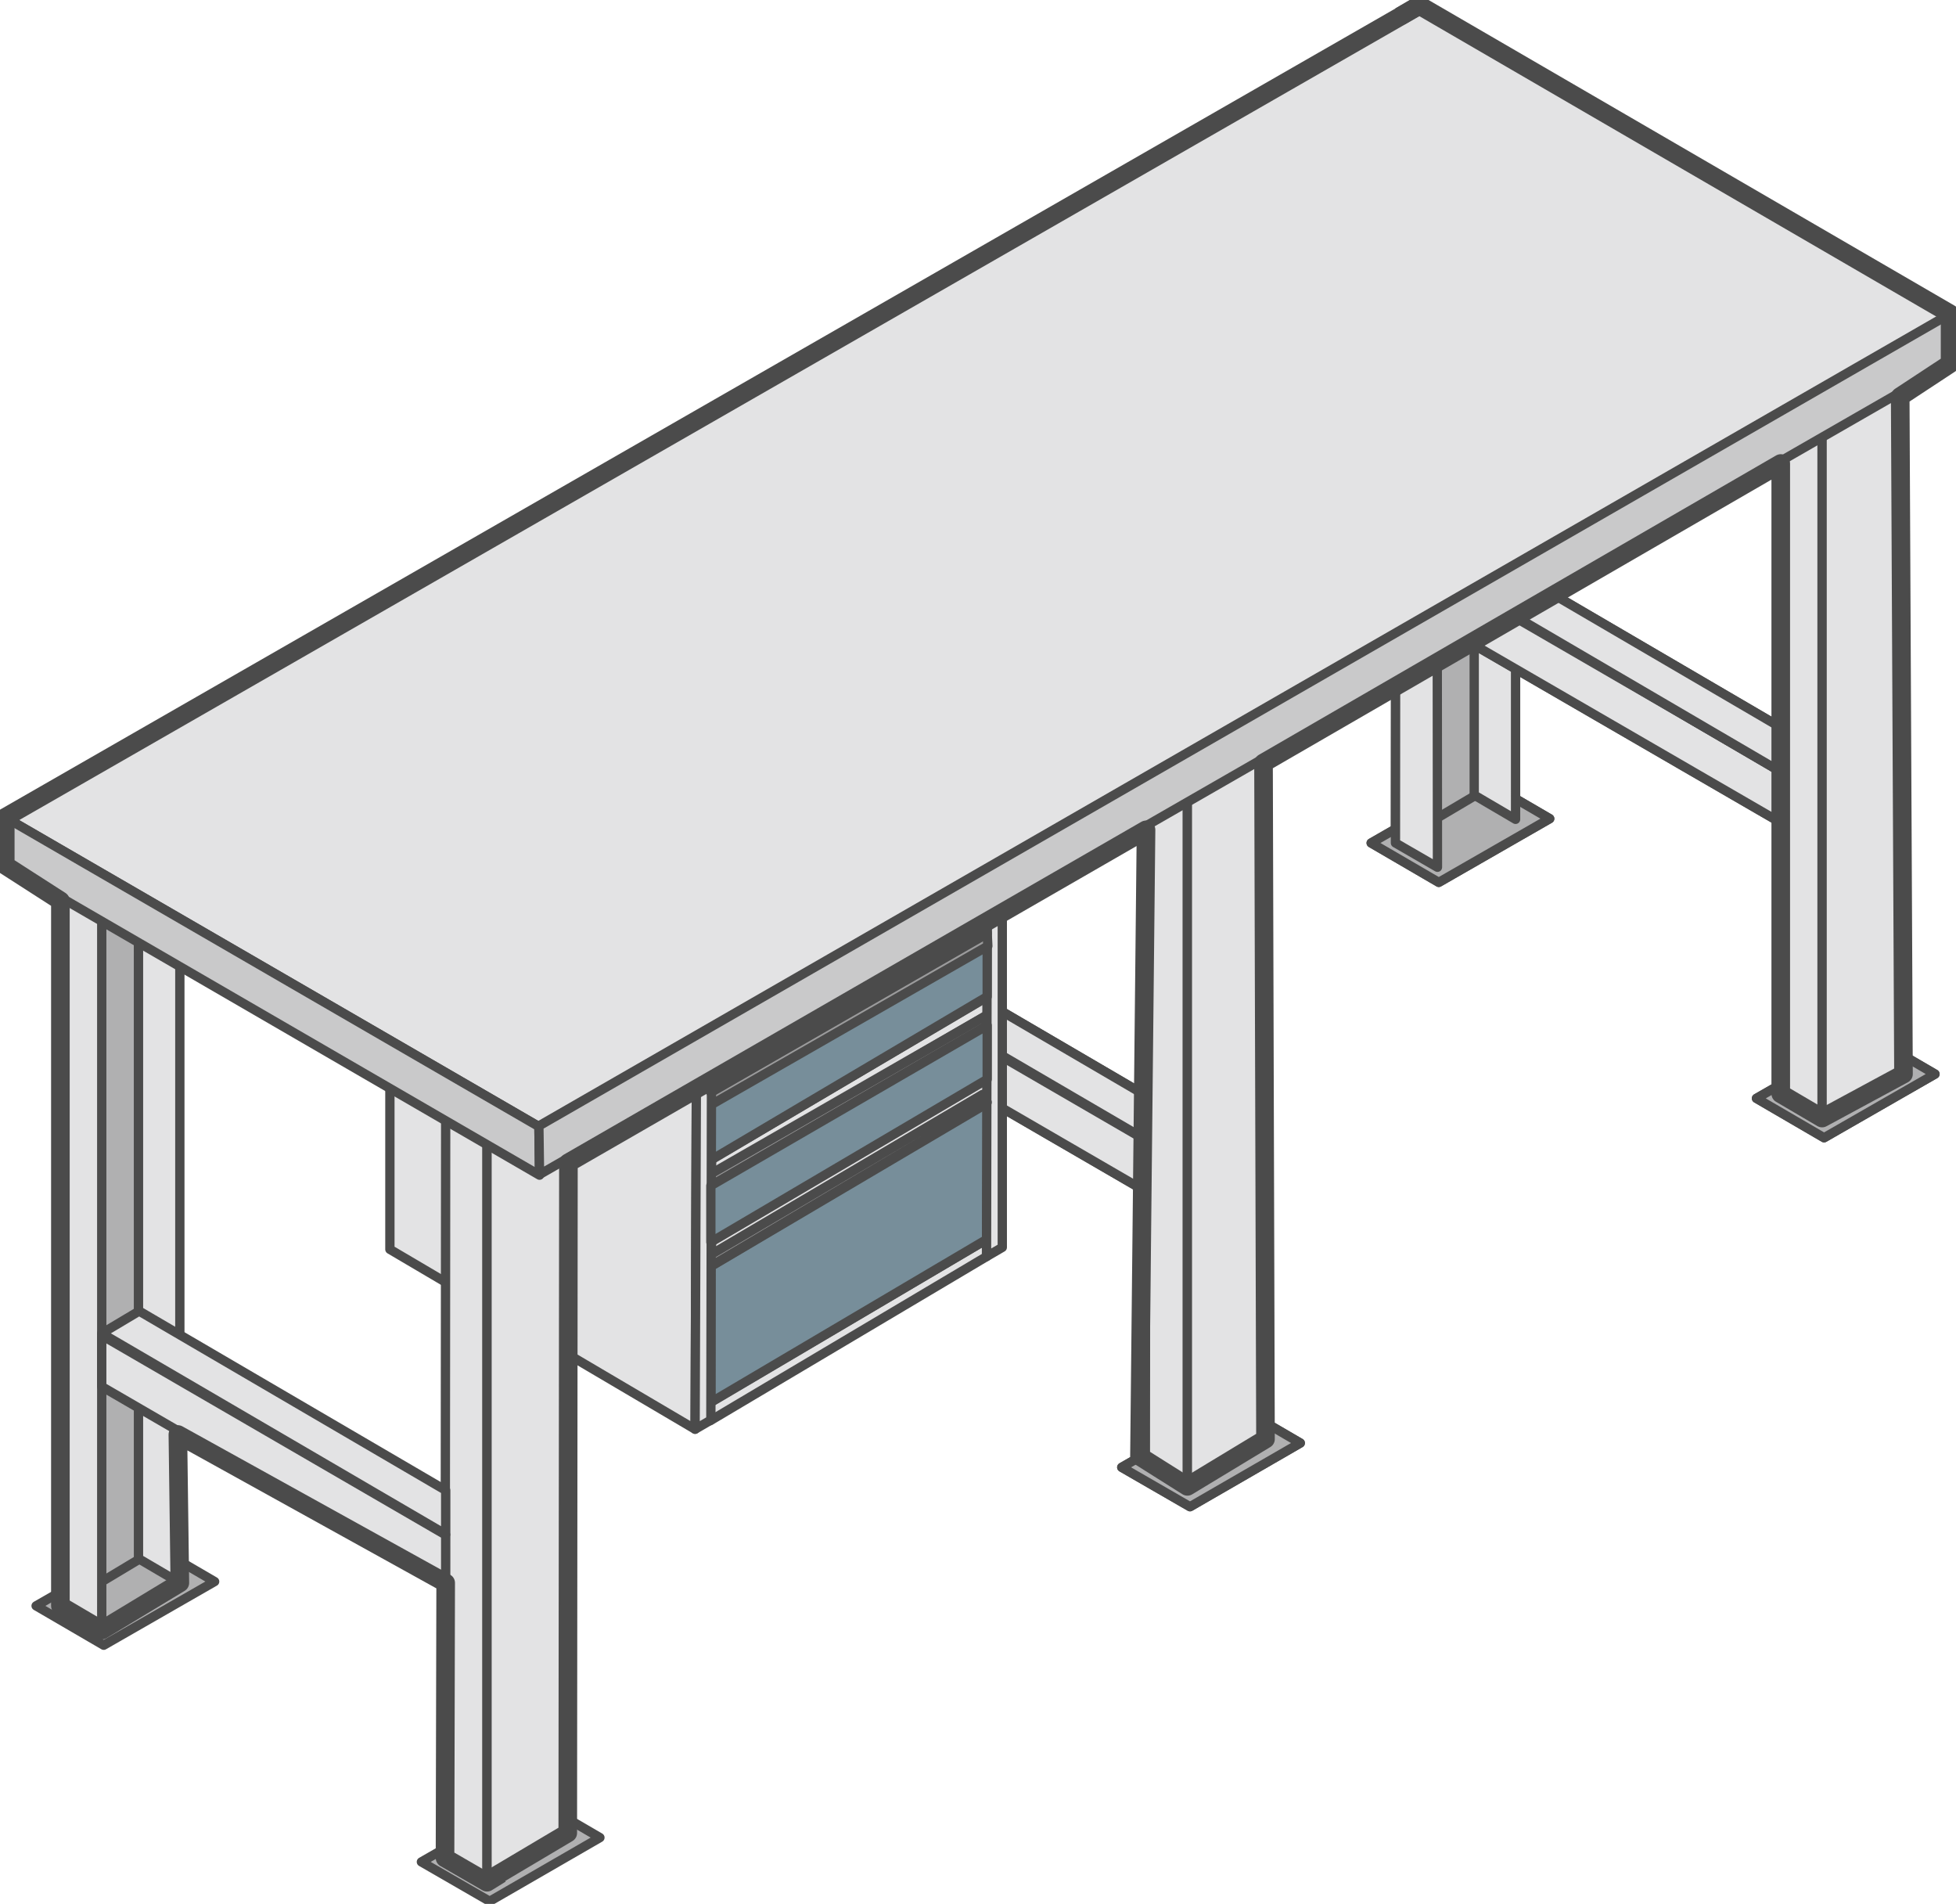 <?xml version="1.0" encoding="UTF-8"?> <!-- Generator: Adobe Illustrator 17.1.0, SVG Export Plug-In . SVG Version: 6.00 Build 0) --> <svg xmlns="http://www.w3.org/2000/svg" xmlns:xlink="http://www.w3.org/1999/xlink" id="Layer_1" x="0px" y="0px" viewBox="0 0 298 290" xml:space="preserve"> <g> <g> <path fill="#B0B0B1" stroke="#4B4B4B" stroke-width="1.417" stroke-linejoin="round" stroke-miterlimit="22.926" d=" M198.1,219.8l-10.3-6l-16.9,9.7l10.4,6L198.1,219.8z"></path> <path fill="#B0B0B1" stroke="#4B4B4B" stroke-width="1.417" stroke-linejoin="round" stroke-miterlimit="22.926" d=" M192.8,219.3l-6.3-3.7V102.7l6.3,3.6V219.3z"></path> <path fill="#E3E3E4" stroke="#4B4B4B" stroke-width="1.417" stroke-linejoin="round" stroke-miterlimit="22.926" d=" M180.9,226.6l-6.4-3.7l0.1-112.9l6.3,3.6V226.6z"></path> <path fill="#E3E3E4" stroke="#4B4B4B" stroke-width="1.417" stroke-linejoin="round" stroke-miterlimit="22.926" d=" M192.8,106.3v113.4l-11.9,6.9V113.5L192.8,106.3z"></path> <path fill="#B0B0B1" stroke="#4B4B4B" stroke-width="1.417" stroke-linejoin="round" stroke-miterlimit="22.926" d=" M198.1,219.8l-10.3-6l-16.9,9.7l10.4,6L198.1,219.8z"></path> <path fill="#B0B0B1" stroke="#4B4B4B" stroke-width="1.417" stroke-linejoin="round" stroke-miterlimit="22.926" d=" M192.8,219.3l-6.3-3.7V102.7l6.3,3.6V219.3z"></path> <path fill="#E3E3E4" stroke="#4B4B4B" stroke-width="1.417" stroke-linejoin="round" stroke-miterlimit="22.926" d=" M180.9,226.6l-6.4-3.7l0.1-112.9l6.3,3.6V226.6z"></path> <path fill="#E3E3E4" stroke="#4B4B4B" stroke-width="1.417" stroke-linejoin="round" stroke-miterlimit="22.926" d=" M192.8,106.3v113.4l-11.9,6.9V113.5L192.8,106.3z"></path> <path fill="#E3E3E4" stroke="#4B4B4B" stroke-width="1.417" stroke-linejoin="round" stroke-miterlimit="22.926" d=" M174.6,173.7l-52.4-30.4v7.8l52.4,30.4V173.7z"></path> <path fill="#E3E3E4" stroke="#4B4B4B" stroke-width="1.417" stroke-linejoin="round" stroke-miterlimit="22.926" d=" M174.6,173.7l-52.4-30.4v7.8l52.4,30.4V173.7z"></path> <path fill="#E3E3E4" stroke="#4B4B4B" stroke-width="1.417" stroke-linejoin="round" stroke-miterlimit="22.926" d=" M174.6,166.9l-46.7-27.3l-5.7,3.4l52.4,30.6V166.9z"></path> <path fill="#E3E3E4" stroke="#4B4B4B" stroke-width="1.417" stroke-linejoin="round" stroke-miterlimit="22.926" d=" M174.6,166.9l-46.7-27.3l-5.7,3.4l52.4,30.6V166.9z"></path> <path fill="#E3E3E4" stroke="#4B4B4B" stroke-width="1.417" stroke-linejoin="round" stroke-miterlimit="22.926" d=" M108.2,216.4v-2.8l42.1-24.8v2.6L108.2,216.4z"></path> <path fill="#778E9A" stroke="#4B4B4B" stroke-width="1.417" stroke-linejoin="round" stroke-miterlimit="22.926" d=" M108.3,192.9l42.2-24.9l-0.2,20.8l-42,24.8V192.9z"></path> <path fill="#E3E3E4" stroke="#4B4B4B" stroke-width="1.417" stroke-linejoin="round" stroke-miterlimit="22.926" d=" M108.4,188.9v2.4l42.1-24.9V164L108.4,188.9z"></path> <path fill="#C9C9CA" stroke="#4B4B4B" stroke-width="1.417" stroke-linejoin="round" stroke-miterlimit="22.926" d="M59.4,138 v-2.5l46.7,27.5v2.4L59.4,138z"></path> <path fill="#E3E3E4" stroke="#4B4B4B" stroke-width="1.417" stroke-linejoin="round" stroke-miterlimit="22.926" d="M59.4,190.3 v-54.9l46.7,27.7l-0.2,54.6L59.4,190.3z"></path> <path fill="#E3E3E4" stroke="#4B4B4B" stroke-width="1.417" stroke-linejoin="round" stroke-miterlimit="22.926" d=" M108.4,176.6v2.4l42-24.4l0.1-2.8L108.4,176.6z"></path> <path fill="#9B9B9C" stroke="#4B4B4B" stroke-width="1.417" stroke-linejoin="round" stroke-miterlimit="22.926" d=" M106.6,177.7l1.8,2.9l42.3-24.3l-0.8-1.4l-41.6,23.9l0.1-2.1l-1.8-1.1V177.7z"></path> <path fill="#E3E3E4" stroke="#4B4B4B" stroke-width="1.417" stroke-linejoin="round" stroke-miterlimit="22.926" d=" M150.3,191.4l0.1-54.7l2.3-1.3v54.6L150.3,191.4z"></path> <path fill="#9B9B9C" stroke="#4B4B4B" stroke-width="1.417" stroke-linejoin="round" stroke-miterlimit="22.926" d="M106.6,190 l1.8,2.8l42-24.9l-0.7-1.2l-41.4,24.4l0.1-2.1l-1.8-1.1V190z"></path> <path fill="#778E9A" stroke="#4B4B4B" stroke-width="1.417" stroke-linejoin="round" stroke-miterlimit="22.926" d=" M108.3,168.1l42.1-24.9v8.6l-42.1,24.9V168.1z"></path> <path fill="#9B9B9C" stroke="#4B4B4B" stroke-width="1.417" stroke-linejoin="round" stroke-miterlimit="22.926" d=" M106.6,165.2l1.7,3.1l42.2-24.2l-0.1-2l-42.1,24.2l0.1-2.1l-1.8-1.1V165.2z"></path> <path fill="#E3E3E4" stroke="#4B4B4B" stroke-width="1.417" stroke-linejoin="round" stroke-miterlimit="22.926" d=" M105.9,217.7l0.2-54.7l2.3-1.3l-0.1,54.6L105.9,217.7z"></path> <path fill="#778E9A" stroke="#4B4B4B" stroke-width="1.417" stroke-linejoin="round" stroke-miterlimit="22.926" d=" M108.3,180.6l42.1-24.4v8.2l-42.1,24.8V180.6z"></path> <path fill="#B0B0B1" stroke="#4B4B4B" stroke-width="1.417" stroke-linejoin="round" stroke-miterlimit="22.926" d=" M236.1,124.7l-10.3-6l-16.9,9.7l10.3,6L236.1,124.7z"></path> <path fill="#B0B0B1" stroke="#4B4B4B" stroke-width="1.417" stroke-linejoin="round" stroke-miterlimit="22.926" d="M224.6,8.2 l0.1,113l-12,7.1v-113L224.6,8.2z"></path> <path fill="#E3E3E4" stroke="#4B4B4B" stroke-width="1.417" stroke-linejoin="round" stroke-miterlimit="22.926" d=" M230.9,124.8l-6.3-3.7V8.2l6.3,3.6V124.8z"></path> <path fill="#E3E3E4" stroke="#4B4B4B" stroke-width="1.417" stroke-linejoin="round" stroke-miterlimit="22.926" d="M219,132.1 l-6.4-3.7l0.1-112.9l6.2,3.6L219,132.1z"></path> <path fill="#B0B0B1" stroke="#4B4B4B" stroke-width="1.417" stroke-linejoin="round" stroke-miterlimit="22.926" d=" M236.1,124.7l-10.3-6l-16.9,9.7l10.3,6L236.1,124.7z"></path> <path fill="#B0B0B1" stroke="#4B4B4B" stroke-width="1.417" stroke-linejoin="round" stroke-miterlimit="22.926" d="M224.6,8.2 l0.1,113l-12,7.1v-113L224.6,8.2z"></path> <path fill="#E3E3E4" stroke="#4B4B4B" stroke-width="1.417" stroke-linejoin="round" stroke-miterlimit="22.926" d=" M230.9,124.8l-6.3-3.7V8.2l6.3,3.6V124.8z"></path> <path fill="#E3E3E4" stroke="#4B4B4B" stroke-width="1.417" stroke-linejoin="round" stroke-miterlimit="22.926" d="M219,132.1 l-6.4-3.7l0.1-112.9l6.2,3.6L219,132.1z"></path> <path fill="#B0B0B1" stroke="#4B4B4B" stroke-width="1.417" stroke-linejoin="round" stroke-miterlimit="22.926" d=" M294.8,163.6l-10.3-6l-16.9,9.7l10.3,6L294.8,163.6z"></path> <path fill="#E3E3E4" stroke="#4B4B4B" stroke-width="1.417" stroke-linejoin="round" stroke-miterlimit="22.926" d=" M277.6,170.4l-6.3-3.7V53.8l6.3,3.6V170.4z"></path> <path fill="#E3E3E4" stroke="#4B4B4B" stroke-width="1.417" stroke-linejoin="round" stroke-miterlimit="22.926" d="M289.6,50.1 v113.4l-12,6.9v-113L289.6,50.1z"></path> <path fill="#B0B0B1" stroke="#4B4B4B" stroke-width="1.417" stroke-linejoin="round" stroke-miterlimit="22.926" d=" M294.8,163.6l-10.3-6l-16.9,9.7l10.3,6L294.8,163.6z"></path> <path fill="#E3E3E4" stroke="#4B4B4B" stroke-width="1.417" stroke-linejoin="round" stroke-miterlimit="22.926" d=" M277.6,170.4l-6.3-3.7V53.8l6.3,3.6V170.4z"></path> <path fill="#E3E3E4" stroke="#4B4B4B" stroke-width="1.417" stroke-linejoin="round" stroke-miterlimit="22.926" d="M289.6,50.1 v113.4l-12,6.9v-113L289.6,50.1z"></path> <path fill="#E3E3E4" stroke="#4B4B4B" stroke-width="1.417" stroke-linejoin="round" stroke-miterlimit="22.926" d=" M271.3,117.5L219,87.2V95l52.3,30.3V117.5z"></path> <path fill="#E3E3E4" stroke="#4B4B4B" stroke-width="1.417" stroke-linejoin="round" stroke-miterlimit="22.926" d=" M271.3,117.5L219,87.2V95l52.3,30.3V117.5z"></path> <path fill="#E3E3E4" stroke="#4B4B4B" stroke-width="1.417" stroke-linejoin="round" stroke-miterlimit="22.926" d=" M271.3,110.8l-46.7-27.3l-5.7,3.4l52.3,30.6V110.8z"></path> <path fill="#E3E3E4" stroke="#4B4B4B" stroke-width="1.417" stroke-linejoin="round" stroke-miterlimit="22.926" d=" M271.3,110.8l-46.7-27.3l-5.7,3.4l52.3,30.6V110.8z"></path> <path fill="#B0B0B1" stroke="#4B4B4B" stroke-width="1.417" stroke-linejoin="round" stroke-miterlimit="22.926" d="M32.7,240.9 l-10.3-6l-16.9,9.7l10.3,6L32.7,240.9z"></path> <path fill="#B0B0B1" stroke="#4B4B4B" stroke-width="1.417" stroke-linejoin="round" stroke-miterlimit="22.926" d="M21.1,124.5 l0.1,113l-12,7.2v-113L21.1,124.5z"></path> <path fill="#E3E3E4" stroke="#4B4B4B" stroke-width="1.417" stroke-linejoin="round" stroke-miterlimit="22.926" d="M27.4,241.1 l-6.3-3.7V124.5l6.3,3.6V241.1z"></path> <path fill="#E3E3E4" stroke="#4B4B4B" stroke-width="1.417" stroke-linejoin="round" stroke-miterlimit="22.926" d="M15.5,248.3 l-6.3-3.7V131.7l6.3,3.6V248.3z"></path> <path fill="#B0B0B1" stroke="#4B4B4B" stroke-width="1.417" stroke-linejoin="round" stroke-miterlimit="22.926" d="M91.4,279.9 l-10.3-6l-16.9,9.7l10.4,6L91.4,279.9z"></path> <path fill="#B0B0B1" stroke="#4B4B4B" stroke-width="1.417" stroke-linejoin="round" stroke-miterlimit="22.926" d="M86.1,279.3 l-6.3-3.7V162.8l6.3,3.6V279.3z"></path> <path fill="#E3E3E4" stroke="#4B4B4B" stroke-width="1.417" stroke-linejoin="round" stroke-miterlimit="22.926" d="M74.2,286.6 l-6.4-3.7L67.9,170l6.3,3.6V286.6z"></path> <path fill="#E3E3E4" stroke="#4B4B4B" stroke-width="1.417" stroke-linejoin="round" stroke-miterlimit="22.926" d="M86.1,166.4 v113.4l-11.9,6.9V173.6L86.1,166.4z"></path> <path fill="#E3E3E4" stroke="#4B4B4B" stroke-width="1.417" stroke-linejoin="round" stroke-miterlimit="22.926" d="M82.1,171.6 l215-123.7l-80.9-47L0.8,124.5L82.1,171.6z"></path> <path fill="none" stroke="#4B4B4B" stroke-width="1.417" stroke-miterlimit="22.926" d="M223,4.8l-0.5-0.3"></path> <path fill="#C9C9CA" stroke="#4B4B4B" stroke-width="1.417" stroke-linejoin="round" stroke-miterlimit="22.926" d="M82.1,171.6 L0.8,124.5v7.3L82.2,179L82.1,171.6z"></path> <path fill="#C9C9CA" stroke="#4B4B4B" stroke-width="1.417" stroke-linejoin="round" stroke-miterlimit="22.926" d="M297.1,47.8 l-215,123.7l0.1,7.4L297.1,55.4V47.8z"></path> <path fill="#E3E3E4" stroke="#4B4B4B" stroke-width="1.417" stroke-linejoin="round" stroke-miterlimit="22.926" d="M67.9,233.8 l-52.4-30.4v7.8l52.4,30.4V233.8z"></path> <path fill="#E3E3E4" stroke="#4B4B4B" stroke-width="1.417" stroke-linejoin="round" stroke-miterlimit="22.926" d="M67.9,227 l-46.7-27.3l-5.7,3.4l52.4,30.6V227z"></path> <path fill="none" stroke="#4B4B4B" stroke-width="2.835" stroke-linejoin="round" stroke-miterlimit="22.926" d="M216.3,0.8 L0.8,124.5v7.3l8.4,5.4v107.4l6.3,3.7l11.9-7.2l-0.3-22.6l40.8,22.6l-0.1,41.9l6.4,3.7l2.1-1.3"></path> <path fill="#E3E3E4" stroke="#4B4B4B" stroke-width="1.417" stroke-linejoin="round" stroke-miterlimit="22.926" d=" M150.4,140.2l-42.1,24.1v2.1l42.1-24.2V140.2z"></path> <path fill="none" stroke="#4B4B4B" stroke-width="2.835" stroke-linejoin="round" stroke-miterlimit="22.926" d="M213.3,2.5 l2.9-1.7l80.9,47v7.6l-7.6,5l0.5,103.2l-12.4,6.7l-6.3-3.7v-96l-78.8,45.6l0.3,103l-11.9,7.2l-7.3-4.6l1-95.4l-88,50.7l-0.1,102.1 l-12.3,7.3"></path> </g> </g> </svg> 